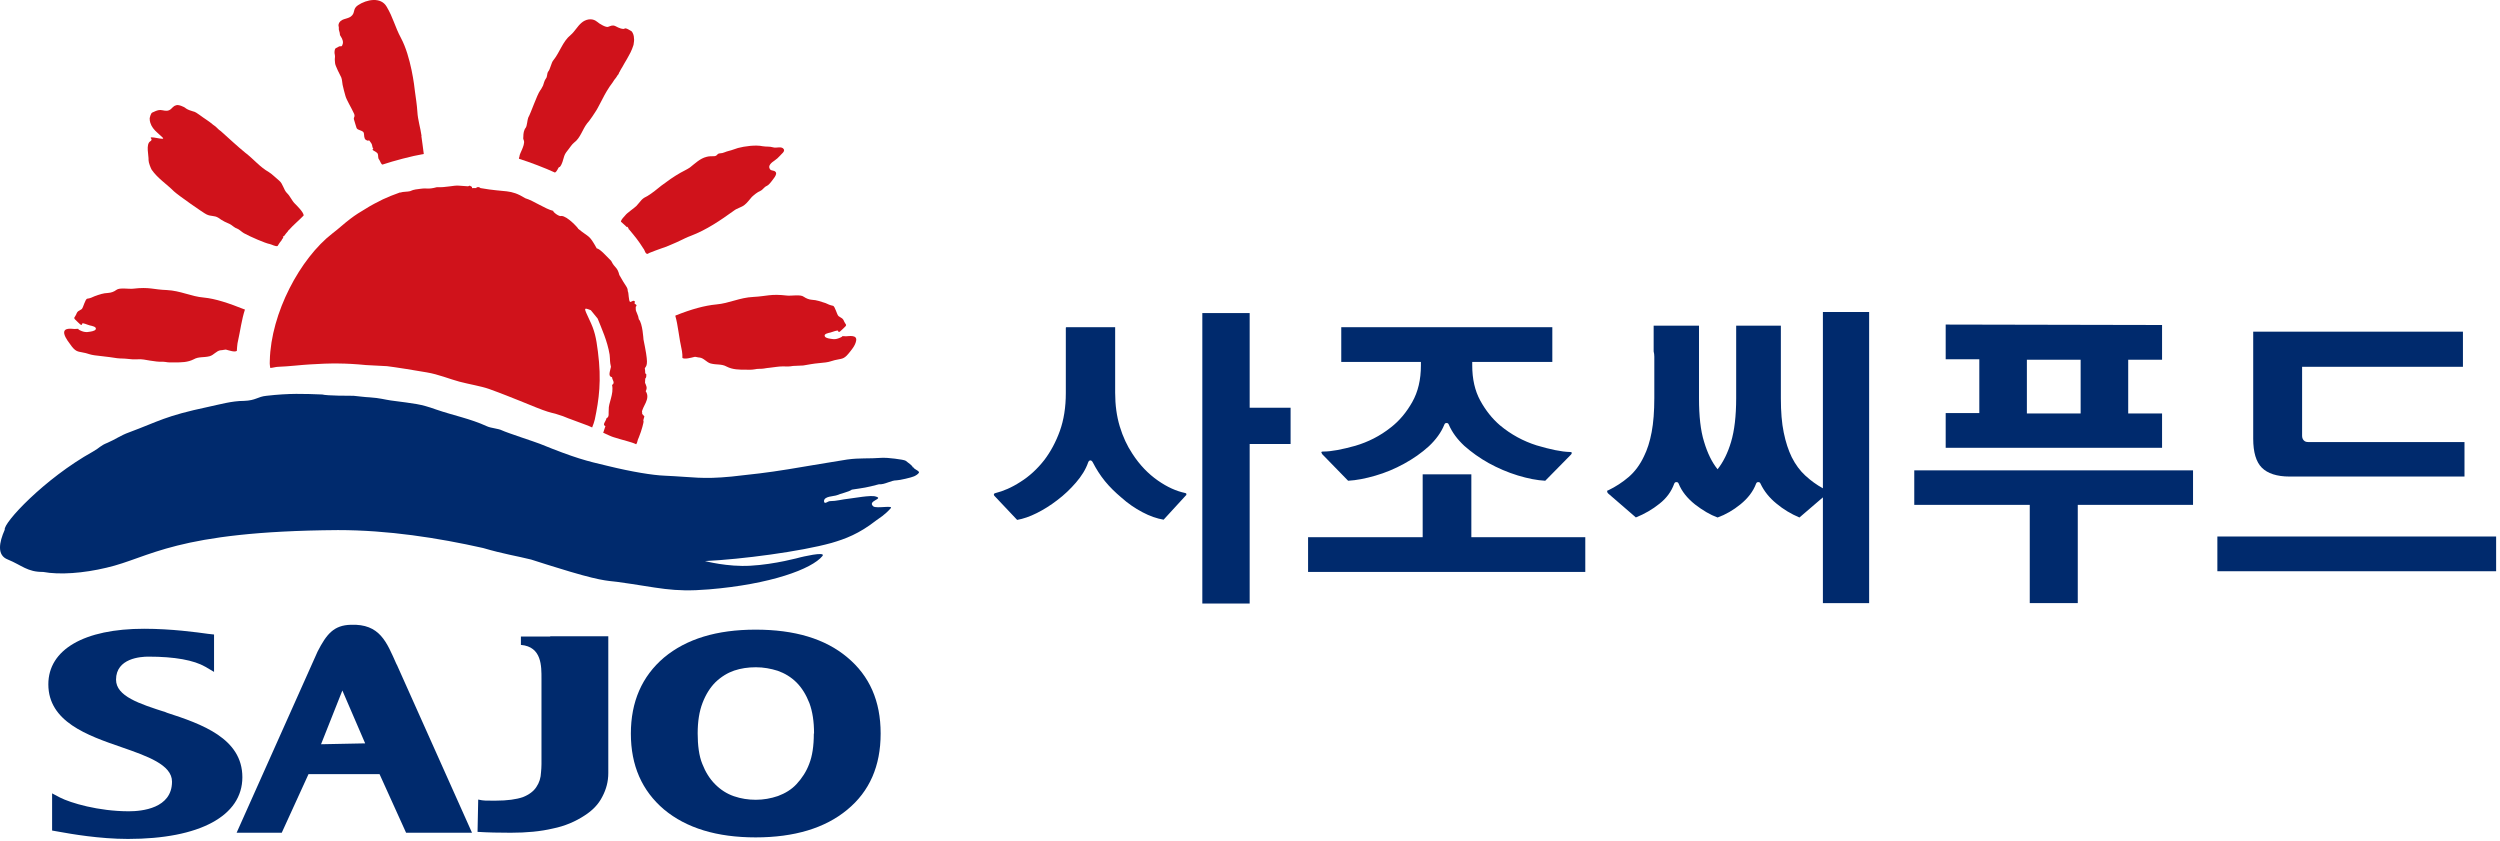 <svg viewBox="0 0 113 38" fill="none" xmlns="http://www.w3.org/2000/svg">
<path d="M36.795 33.15C36.795 32.61 36.725 32.16 36.585 31.78C36.435 31.4 36.245 31.09 36.005 30.85C35.755 30.6 35.465 30.43 35.155 30.32C34.835 30.22 34.515 30.16 34.165 30.16C33.805 30.16 33.485 30.21 33.185 30.31C32.895 30.41 32.605 30.58 32.335 30.84C32.105 31.07 31.905 31.38 31.755 31.77C31.605 32.16 31.535 32.62 31.535 33.15C31.535 33.68 31.595 34.17 31.745 34.53C31.885 34.89 32.075 35.2 32.325 35.45C32.575 35.7 32.855 35.88 33.175 35.99C33.495 36.1 33.825 36.15 34.165 36.15C34.505 36.15 34.845 36.09 35.165 35.98C35.485 35.86 35.775 35.69 36.005 35.44C36.245 35.18 36.445 34.88 36.575 34.53C36.715 34.18 36.785 33.72 36.785 33.16M39.805 33.16C39.805 34.62 39.305 35.77 38.295 36.6C37.295 37.43 35.905 37.85 34.155 37.85C32.405 37.85 31.025 37.43 30.015 36.59C29.015 35.74 28.515 34.6 28.515 33.16C28.515 31.72 29.015 30.57 30.015 29.72C31.025 28.88 32.395 28.46 34.155 28.46C35.915 28.46 37.295 28.87 38.295 29.71C39.305 30.55 39.805 31.69 39.805 33.15" fill="#002A6D"></path>
<path d="M24.875 28.77H23.545V29.15C24.495 29.23 24.475 30.12 24.475 30.68V34.54C24.475 34.67 24.465 34.79 24.455 34.9C24.445 35.16 24.375 35.38 24.245 35.57C24.125 35.76 23.915 35.92 23.635 36.03C23.345 36.13 22.935 36.19 22.395 36.19C21.985 36.19 21.875 36.2 21.615 36.14L21.585 37.6C22.055 37.63 22.555 37.64 23.085 37.64C23.805 37.64 24.435 37.58 24.985 37.45C25.535 37.34 26.015 37.13 26.425 36.86C26.785 36.63 27.055 36.35 27.225 36.01C27.405 35.67 27.495 35.32 27.495 34.94V28.76H24.865L24.875 28.77Z" fill="#002A6D"></path>
<path d="M7.515 32.2C6.295 31.81 5.245 31.47 5.245 30.72C5.245 29.75 6.365 29.68 6.705 29.68C7.905 29.68 8.765 29.84 9.285 30.14L9.675 30.37V28.68L9.405 28.65C8.905 28.58 7.745 28.42 6.515 28.42C3.805 28.42 2.185 29.36 2.185 30.93C2.185 32.62 3.945 33.24 5.485 33.77C6.665 34.18 7.775 34.57 7.775 35.33C7.775 36.54 6.415 36.67 5.825 36.67C4.445 36.67 3.185 36.29 2.715 36.05L2.355 35.86V37.54L2.695 37.6C3.185 37.69 4.495 37.92 5.785 37.92C9.025 37.92 10.955 36.88 10.955 35.13C10.955 33.38 9.135 32.73 7.525 32.21" fill="#002A6D"></path>
<path d="M14.515 33.63L15.475 31.21L16.505 33.6L14.515 33.64V33.63ZM17.925 30.03C17.475 29.02 17.175 28.19 15.855 28.24C15.095 28.26 14.765 28.65 14.355 29.45L10.695 37.64H12.735L13.945 34.99H17.155L18.355 37.64H21.335C21.335 37.64 17.955 30.08 17.935 30.04" fill="#002A6D"></path>
<path d="M41.265 21.131C41.225 21.02 41.045 20.921 40.945 20.831C40.855 20.761 40.035 20.68 39.915 20.691C39.215 20.741 38.875 20.691 38.295 20.77C37.645 20.87 36.545 21.061 35.635 21.21C34.655 21.37 33.985 21.441 33.065 21.541C31.725 21.671 31.365 21.561 30.025 21.5C29.515 21.48 28.575 21.331 27.475 21.061C26.495 20.831 26.005 20.71 24.405 20.061C24.205 19.98 22.915 19.561 22.685 19.451C22.525 19.37 22.185 19.351 22.015 19.27C21.255 18.921 20.495 18.78 19.715 18.511C18.985 18.25 18.775 18.25 17.665 18.101C17.385 18.061 17.175 17.991 16.715 17.96C16.485 17.951 16.205 17.91 15.985 17.89C15.805 17.89 14.775 17.89 14.565 17.831C13.745 17.8 13.085 17.77 12.045 17.89C11.635 17.93 11.575 18.101 11.025 18.12C10.485 18.12 9.935 18.28 9.415 18.39C7.435 18.811 7.215 19.03 5.815 19.55C5.475 19.671 5.195 19.87 4.865 20.011C4.515 20.151 4.525 20.23 4.205 20.41C1.995 21.64 0.135 23.651 0.215 23.941C-0.045 24.53 -0.145 25.101 0.355 25.291C0.985 25.55 1.245 25.86 1.945 25.851C2.695 25.991 3.775 25.91 4.815 25.66C6.785 25.21 7.885 24.011 15.275 23.96C17.535 23.96 19.795 24.311 21.835 24.77C22.755 25.041 23.365 25.131 24.005 25.291C24.485 25.441 25.025 25.62 25.085 25.631C27.125 26.27 27.415 26.241 27.895 26.3C29.805 26.561 30.355 26.78 32.045 26.64C34.825 26.41 36.695 25.721 37.175 25.131C37.355 24.901 36.175 25.191 36.175 25.191C36.175 25.191 35.035 25.511 33.915 25.571C32.885 25.631 31.865 25.36 31.865 25.36C33.535 25.28 36.185 24.93 37.585 24.541C38.205 24.36 38.825 24.131 39.595 23.53C39.755 23.41 39.975 23.291 40.255 22.98C40.415 22.82 39.625 23 39.475 22.89C39.175 22.631 39.985 22.55 39.575 22.441C39.355 22.37 38.575 22.52 38.365 22.541C38.075 22.57 37.805 22.651 37.515 22.651C37.415 22.651 37.265 22.82 37.245 22.66C37.235 22.421 37.685 22.441 37.835 22.381C37.975 22.311 38.355 22.241 38.505 22.131C39.045 22.05 39.165 22.041 39.725 21.89C40.005 21.91 40.255 21.71 40.535 21.71C40.655 21.71 41.215 21.581 41.315 21.53C41.385 21.5 41.485 21.441 41.535 21.37C41.575 21.28 41.315 21.221 41.285 21.12" fill="#002A6D"></path>
<path d="M19.055 6.15C19.005 5.78 18.885 5.42 18.865 5.05C18.845 4.73 18.795 4.43 18.755 4.13C18.735 3.92 18.575 2.56 18.125 1.72C17.845 1.2 17.775 0.8 17.475 0.3C17.215 -0.15 16.575 -0.03 16.175 0.24C15.925 0.41 16.075 0.59 15.855 0.75C15.675 0.88 15.375 0.83 15.305 1.1C15.285 1.16 15.325 1.22 15.315 1.28C15.305 1.34 15.335 1.39 15.345 1.45C15.365 1.5 15.355 1.54 15.365 1.57C15.365 1.6 15.395 1.62 15.405 1.65C15.485 1.77 15.535 1.91 15.475 2.03C15.475 2.05 15.455 2.08 15.435 2.09C15.415 2.09 15.395 2.09 15.375 2.09C15.325 2.09 15.295 2.12 15.255 2.14C15.195 2.17 15.145 2.18 15.135 2.25C15.115 2.33 15.115 2.4 15.135 2.48C15.155 2.57 15.125 2.65 15.135 2.73C15.135 2.77 15.145 2.81 15.145 2.85C15.145 2.96 15.375 3.4 15.425 3.5C15.465 3.6 15.465 3.73 15.485 3.83C15.525 4.01 15.565 4.17 15.615 4.34C15.655 4.5 15.905 4.92 15.955 5.04C15.985 5.1 16.035 5.18 16.025 5.25C16.005 5.32 15.975 5.35 16.005 5.42C16.045 5.54 16.075 5.67 16.115 5.78C16.155 5.9 16.405 5.88 16.445 6.01C16.465 6.1 16.445 6.26 16.535 6.32C16.725 6.44 16.615 6.22 16.785 6.48C16.845 6.57 16.805 6.64 16.875 6.72C16.745 6.79 17.005 6.83 17.075 6.95C17.105 7.03 17.075 7.15 17.135 7.21C17.185 7.28 17.215 7.41 17.285 7.44C17.795 7.27 18.615 7.05 19.155 6.96C19.125 6.75 19.075 6.32 19.045 6.14" fill="#D0121B"></path>
<path d="M25.295 7.56C25.425 7.4 25.435 7.26 25.505 7.05C25.545 6.93 25.625 6.84 25.695 6.75C25.775 6.65 25.855 6.52 25.945 6.45C26.235 6.24 26.325 5.85 26.535 5.58C26.575 5.54 26.605 5.49 26.635 5.46C26.735 5.32 26.825 5.2 26.915 5.05C27.015 4.92 27.335 4.25 27.425 4.12C27.505 3.98 27.605 3.84 27.695 3.72C27.735 3.65 27.785 3.58 27.845 3.51C27.865 3.48 27.885 3.45 27.915 3.4C27.925 3.38 27.955 3.38 27.955 3.34C27.975 3.33 27.975 3.32 27.975 3.31C27.975 3.31 27.975 3.29 27.985 3.28C28.005 3.25 28.025 3.22 28.035 3.19C28.065 3.13 28.105 3.07 28.135 3.02C28.195 2.9 28.265 2.8 28.325 2.69C28.385 2.59 28.445 2.47 28.505 2.36C28.555 2.26 28.595 2.15 28.635 2.03C28.645 1.94 28.675 1.82 28.655 1.72C28.655 1.61 28.615 1.5 28.555 1.42C28.485 1.38 28.355 1.29 28.275 1.28C28.245 1.28 28.205 1.31 28.175 1.31C28.135 1.31 28.105 1.29 28.065 1.29C27.985 1.26 27.895 1.23 27.815 1.18C27.685 1.12 27.615 1.17 27.495 1.21C27.405 1.26 27.095 1.08 26.985 0.98C26.755 0.79 26.455 0.88 26.285 1.03C26.095 1.19 25.975 1.43 25.795 1.58C25.435 1.87 25.305 2.36 25.015 2.72C24.915 2.83 24.875 3.13 24.775 3.24C24.715 3.33 24.745 3.47 24.675 3.55C24.605 3.64 24.585 3.76 24.545 3.87C24.495 3.95 24.475 4.02 24.415 4.09C24.265 4.3 24.005 5.09 23.875 5.32C23.835 5.42 23.825 5.68 23.765 5.77C23.675 5.88 23.655 6.04 23.655 6.17C23.655 6.27 23.635 6.24 23.675 6.34C23.725 6.46 23.635 6.66 23.595 6.76C23.555 6.87 23.485 6.97 23.475 7.09C23.455 7.17 23.445 7.13 23.465 7.18C23.925 7.32 24.655 7.6 25.085 7.8C25.195 7.73 25.205 7.62 25.275 7.54" fill="#D0121B"></path>
<path d="M12.785 10.691C12.785 10.691 12.805 10.661 12.825 10.691C12.885 10.611 12.945 10.521 13.015 10.451C13.015 10.431 13.035 10.411 13.055 10.401C13.255 10.171 13.515 9.961 13.725 9.741C13.735 9.601 13.405 9.281 13.325 9.201C13.185 9.061 13.115 8.861 12.965 8.721C12.825 8.581 12.785 8.301 12.625 8.171C12.475 8.051 12.315 7.881 12.155 7.781C11.735 7.541 11.465 7.191 11.095 6.911C10.715 6.601 10.355 6.261 9.985 5.931C9.855 5.851 9.775 5.721 9.635 5.641C9.455 5.481 9.225 5.351 9.015 5.191C8.915 5.121 8.825 5.051 8.715 5.031C8.605 5.001 8.495 4.961 8.405 4.901C8.325 4.821 8.045 4.711 7.955 4.761C7.885 4.781 7.845 4.811 7.795 4.861C7.755 4.901 7.715 4.951 7.645 4.981C7.505 5.041 7.395 4.981 7.245 4.971C7.115 4.971 6.985 5.041 6.875 5.091C6.815 5.131 6.775 5.291 6.765 5.351C6.765 5.431 6.775 5.491 6.795 5.551C6.845 5.721 6.965 5.871 7.115 6.001C7.195 6.071 7.275 6.141 7.345 6.211C7.555 6.401 6.625 6.071 6.845 6.281C6.865 6.311 6.835 6.371 6.785 6.391C6.585 6.531 6.725 7.021 6.715 7.241C6.715 7.351 6.805 7.581 6.855 7.671C7.125 8.061 7.525 8.311 7.865 8.651C8.045 8.821 9.215 9.641 9.335 9.691C9.535 9.791 9.685 9.731 9.865 9.841C9.955 9.911 10.045 9.961 10.155 10.021C10.245 10.071 10.355 10.101 10.445 10.161C10.535 10.221 10.615 10.301 10.715 10.331C10.805 10.361 10.935 10.491 11.025 10.541C11.315 10.701 12.005 11.001 12.195 11.031C12.285 11.051 12.455 11.151 12.545 11.121C12.605 11.021 12.665 10.931 12.735 10.851C12.735 10.811 12.785 10.791 12.805 10.731" fill="#D0121B"></path>
<path d="M11.065 13.991C10.335 13.7 9.735 13.5 9.215 13.45C8.625 13.4 8.165 13.14 7.535 13.11C6.925 13.09 6.765 12.96 6.005 13.05C5.825 13.07 5.405 12.991 5.265 13.101C5.145 13.191 5.025 13.23 4.885 13.241C4.665 13.251 4.485 13.31 4.275 13.39C4.175 13.44 4.055 13.49 3.945 13.5C3.845 13.52 3.765 13.91 3.695 13.97C3.575 14.06 3.505 14.04 3.445 14.21C3.395 14.331 3.315 14.351 3.385 14.431C3.595 14.63 3.695 14.771 3.715 14.63C3.725 14.57 3.945 14.681 4.065 14.71C4.155 14.73 4.385 14.77 4.325 14.89C4.275 14.97 4.085 14.99 4.015 15C3.915 15.02 3.815 15.01 3.705 14.97C3.375 14.84 3.705 14.86 3.365 14.87C3.265 14.87 2.845 14.78 2.905 15.09C2.955 15.3 3.135 15.501 3.245 15.661C3.465 15.941 3.565 15.88 3.875 15.96C4.065 16.011 4.075 16.03 4.275 16.06C4.495 16.09 4.725 16.11 4.945 16.14C5.065 16.16 5.175 16.171 5.295 16.191C5.445 16.21 5.595 16.2 5.755 16.22C5.915 16.24 6.055 16.25 6.205 16.241C6.395 16.221 6.605 16.27 6.785 16.3C6.885 16.32 6.975 16.32 7.075 16.34C7.215 16.36 7.345 16.34 7.475 16.36C7.615 16.39 7.765 16.381 7.895 16.381C8.185 16.381 8.485 16.381 8.755 16.241C8.985 16.11 9.205 16.171 9.475 16.101C9.665 16.05 9.785 15.851 9.975 15.831C10.065 15.831 10.145 15.8 10.205 15.8C10.365 15.841 10.605 15.93 10.705 15.86C10.705 15.76 10.725 15.62 10.735 15.521C10.875 14.89 10.915 14.47 11.075 13.98" fill="#D0121B"></path>
<path d="M30.535 14.261C31.265 13.97 31.855 13.81 32.375 13.761C32.965 13.71 33.425 13.45 34.055 13.421C34.665 13.39 34.825 13.271 35.585 13.361C35.765 13.38 36.185 13.3 36.325 13.411C36.445 13.491 36.565 13.54 36.695 13.55C36.915 13.56 37.095 13.63 37.315 13.7C37.415 13.751 37.535 13.8 37.645 13.82C37.745 13.831 37.825 14.23 37.905 14.29C38.025 14.38 38.095 14.37 38.155 14.53C38.205 14.65 38.285 14.671 38.215 14.751C38.005 14.95 37.905 15.081 37.885 14.96C37.875 14.9 37.645 15.001 37.535 15.03C37.445 15.05 37.215 15.091 37.285 15.21C37.325 15.29 37.525 15.31 37.595 15.32C37.695 15.341 37.805 15.331 37.905 15.29C38.235 15.171 37.905 15.191 38.245 15.2C38.345 15.2 38.765 15.111 38.695 15.411C38.655 15.63 38.475 15.831 38.355 15.98C38.125 16.261 38.035 16.201 37.725 16.28C37.525 16.331 37.525 16.351 37.325 16.381C37.105 16.41 36.875 16.421 36.655 16.46C36.535 16.48 36.425 16.5 36.305 16.52C36.155 16.53 36.005 16.53 35.845 16.541C35.685 16.57 35.545 16.57 35.385 16.561C35.195 16.561 34.985 16.601 34.805 16.62C34.705 16.631 34.615 16.64 34.515 16.66C34.385 16.68 34.245 16.66 34.125 16.691C33.975 16.721 33.835 16.71 33.705 16.71C33.415 16.71 33.115 16.71 32.845 16.57C32.615 16.441 32.395 16.5 32.125 16.43C31.935 16.381 31.815 16.18 31.615 16.16C31.535 16.16 31.455 16.12 31.395 16.131C31.235 16.171 30.945 16.25 30.845 16.18C30.845 16.09 30.845 15.97 30.825 15.87C30.685 15.241 30.645 14.681 30.525 14.28" fill="#D0121B"></path>
<path d="M28.435 10.37C28.725 10.72 28.845 10.86 29.085 11.24C29.105 11.24 29.165 11.41 29.185 11.43C29.255 11.51 29.275 11.47 29.355 11.43C29.425 11.4 29.845 11.24 29.915 11.22C29.965 11.22 30.625 10.94 30.755 10.87C30.855 10.82 31.105 10.7 31.225 10.66C31.935 10.39 32.565 9.96 33.175 9.52C33.315 9.41 33.525 9.37 33.655 9.26C33.785 9.16 33.875 9.02 33.985 8.9C34.095 8.8 34.225 8.69 34.365 8.63C34.495 8.57 34.525 8.46 34.665 8.4C34.745 8.36 34.795 8.29 34.855 8.22C34.915 8.13 35.175 7.87 35.045 7.76C34.975 7.69 34.865 7.73 34.805 7.65C34.685 7.49 34.885 7.34 35.005 7.26C35.095 7.2 35.185 7.12 35.255 7.04C35.315 6.96 35.495 6.85 35.425 6.74C35.325 6.59 35.085 6.71 34.945 6.66C34.775 6.61 34.655 6.64 34.475 6.61C34.155 6.54 33.655 6.61 33.355 6.69C33.215 6.73 33.085 6.79 32.945 6.82C32.805 6.85 32.685 6.93 32.555 6.93C32.385 6.94 32.455 7.04 32.285 7.06C32.155 7.06 32.035 7.06 31.935 7.09C31.645 7.16 31.415 7.39 31.185 7.57C31.055 7.66 30.895 7.73 30.755 7.81C30.455 7.98 30.175 8.18 29.895 8.39C29.695 8.55 29.495 8.72 29.265 8.86C29.165 8.91 29.085 8.95 29.005 9.03C28.925 9.12 28.845 9.22 28.765 9.31C28.675 9.4 28.335 9.63 28.265 9.73C28.195 9.82 28.085 9.9 28.065 10.02C28.145 10.1 28.245 10.17 28.325 10.26C28.375 10.19 28.465 10.47 28.415 10.36" fill="#D0121B"></path>
<path d="M29.015 18.641C29.015 18.391 29.425 18.031 29.185 17.681C29.275 17.521 29.205 17.431 29.155 17.301C29.155 17.231 29.165 17.171 29.165 17.111C29.215 17.071 29.215 17.001 29.215 16.921C29.195 16.901 29.175 16.881 29.165 16.871C29.165 16.791 29.155 16.711 29.145 16.641C29.265 16.491 29.305 16.411 29.085 15.341C29.085 15.341 29.045 14.611 28.875 14.431C28.865 14.351 28.835 14.251 28.785 14.141C28.735 14.021 28.735 14.041 28.735 13.871C28.865 13.741 28.595 13.761 28.705 13.651C28.655 13.531 28.555 13.641 28.485 13.651C28.405 13.611 28.425 13.221 28.375 13.161C28.375 12.971 28.285 12.961 27.995 12.431C27.895 12.041 27.795 12.141 27.625 11.791C27.455 11.631 27.115 11.231 26.975 11.231C26.615 10.581 26.645 10.761 26.135 10.341C26.155 10.331 25.645 9.761 25.375 9.761C25.285 9.811 24.985 9.581 25.005 9.531C24.655 9.451 24.115 9.071 23.745 8.961C23.045 8.531 22.885 8.711 21.715 8.501C21.675 8.461 21.625 8.441 21.535 8.471V8.501C21.475 8.501 21.415 8.501 21.355 8.501V8.521C21.355 8.521 21.325 8.491 21.335 8.451L21.235 8.391L21.155 8.421L20.735 8.391C20.515 8.371 20.155 8.481 19.745 8.461C19.345 8.571 19.315 8.491 19.025 8.531C18.845 8.561 18.725 8.551 18.535 8.641C18.425 8.671 18.215 8.661 18.105 8.701C18.105 8.701 18.085 8.701 18.075 8.701C18.075 8.701 18.055 8.701 18.045 8.711C17.785 8.801 17.545 8.901 17.305 9.011C17.045 9.141 16.785 9.271 16.535 9.431C16.295 9.571 16.055 9.721 15.835 9.891C15.555 10.101 15.305 10.341 15.025 10.551C13.575 11.671 12.245 14.141 12.195 16.301C12.185 16.511 12.205 16.511 12.215 16.631C12.305 16.631 12.475 16.581 12.555 16.581C13.085 16.561 13.635 16.491 14.015 16.471C14.925 16.411 15.635 16.411 16.545 16.501C16.745 16.511 17.335 16.541 17.495 16.551C17.705 16.571 19.035 16.781 19.285 16.831C19.825 16.921 20.315 17.131 20.765 17.251C21.215 17.371 21.735 17.451 22.105 17.581C22.715 17.801 23.125 17.971 23.505 18.121C23.785 18.231 24.035 18.331 24.245 18.421C24.695 18.601 24.855 18.641 25.105 18.701L25.445 18.811C25.445 18.811 25.865 18.981 25.725 18.921C25.895 18.991 26.545 19.221 26.585 19.241C26.635 19.261 26.705 19.291 26.765 19.321C26.815 19.201 26.855 19.081 26.885 18.961C27.075 18.051 27.195 17.201 27.025 15.891C26.945 15.251 26.875 14.931 26.635 14.441C26.385 13.901 26.365 13.891 26.705 14.021L27.015 14.401C27.185 14.831 27.455 15.411 27.555 16.031C27.585 16.311 27.555 16.321 27.615 16.581C27.575 16.791 27.465 17.011 27.665 17.051C27.665 17.171 27.825 17.301 27.665 17.401C27.755 17.811 27.495 18.221 27.515 18.521C27.495 18.661 27.555 18.851 27.415 18.901C27.385 19.051 27.205 19.201 27.365 19.261L27.265 19.561C27.465 19.651 27.655 19.741 27.735 19.761C28.165 19.901 28.535 19.971 28.755 20.081C28.815 20.011 28.805 19.901 28.875 19.771C29.015 19.431 29.095 19.081 29.095 19.021L29.075 19.051C29.075 18.991 29.095 18.921 29.115 18.861C29.175 18.791 28.965 18.741 29.035 18.621" fill="#D0121B"></path>
<path d="M54.345 15.62V27.28H56.485V20.07H58.335V18.43H56.485V14.15H54.345V15.62ZM48.195 14.79H50.405V17.75C50.405 18.31 50.475 18.82 50.615 19.28C50.755 19.74 50.945 20.15 51.185 20.51C51.515 21.02 51.905 21.42 52.335 21.72C52.765 22.02 53.175 22.2 53.555 22.28C53.605 22.29 53.625 22.31 53.625 22.33C53.625 22.36 53.625 22.38 53.595 22.4L52.595 23.49C52.295 23.44 51.975 23.33 51.635 23.15C51.295 22.97 50.975 22.75 50.675 22.48C50.415 22.26 50.165 22.02 49.945 21.75C49.725 21.48 49.545 21.19 49.395 20.9C49.365 20.84 49.325 20.81 49.285 20.81C49.245 20.81 49.205 20.84 49.185 20.9C49.075 21.22 48.885 21.52 48.635 21.81C48.385 22.1 48.105 22.37 47.785 22.61C47.485 22.84 47.185 23.03 46.865 23.19C46.545 23.35 46.255 23.45 45.975 23.5L44.945 22.41C44.945 22.41 44.915 22.37 44.925 22.34C44.925 22.32 44.945 22.3 44.985 22.29C45.345 22.2 45.725 22.04 46.125 21.78C46.525 21.53 46.885 21.2 47.205 20.79C47.485 20.42 47.725 19.98 47.905 19.48C48.085 18.98 48.175 18.4 48.175 17.77V14.81L48.195 14.79Z" fill="#002A6D"></path>
<path d="M64.245 16.36H60.625V14.79H70.165V16.36H66.545V16.52C66.545 17.131 66.665 17.66 66.905 18.101C67.145 18.541 67.445 18.921 67.795 19.221C68.295 19.64 68.855 19.941 69.455 20.131C70.065 20.311 70.565 20.421 70.965 20.43C71.025 20.43 71.045 20.451 71.045 20.471C71.045 20.491 71.035 20.511 71.015 20.541L69.845 21.73C69.475 21.71 69.065 21.631 68.605 21.491C68.145 21.351 67.705 21.16 67.285 20.93C66.875 20.701 66.515 20.441 66.185 20.151C65.865 19.851 65.635 19.541 65.485 19.191C65.465 19.14 65.435 19.12 65.385 19.12C65.335 19.12 65.305 19.14 65.285 19.191C65.145 19.541 64.905 19.87 64.585 20.171C64.255 20.471 63.885 20.73 63.465 20.96C63.045 21.191 62.615 21.37 62.165 21.5C61.715 21.631 61.305 21.71 60.935 21.73L59.765 20.53C59.765 20.53 59.735 20.48 59.725 20.451C59.725 20.421 59.745 20.41 59.805 20.41C60.195 20.41 60.675 20.311 61.255 20.151C61.835 19.98 62.375 19.71 62.865 19.32C63.255 19.02 63.575 18.631 63.835 18.171C64.095 17.71 64.225 17.16 64.225 16.52V16.36H64.245ZM64.315 21.441H66.505V24.28H71.655V25.851H59.125V24.28H64.305V21.441H64.315Z" fill="#002A6D"></path>
<path d="M73.935 23.391C74.335 23.231 74.695 23.021 75.005 22.771C75.325 22.521 75.545 22.221 75.675 21.861C75.695 21.811 75.725 21.791 75.775 21.791C75.825 21.791 75.855 21.811 75.875 21.861C76.015 22.211 76.265 22.521 76.615 22.801C76.965 23.071 77.305 23.271 77.635 23.391C77.995 23.261 78.345 23.061 78.675 22.791C79.005 22.521 79.245 22.211 79.375 21.861C79.395 21.811 79.425 21.791 79.475 21.791C79.525 21.791 79.555 21.811 79.575 21.861C79.735 22.201 79.975 22.501 80.295 22.761C80.605 23.021 80.955 23.231 81.335 23.391L82.395 22.481V27.261H84.485V14.101H82.395V22.071C82.105 21.911 81.845 21.721 81.605 21.501C81.365 21.281 81.155 21.001 80.985 20.661C80.835 20.351 80.715 19.991 80.625 19.551C80.535 19.121 80.495 18.601 80.495 18.001V14.721H78.475V18.001C78.475 18.811 78.395 19.471 78.245 19.971C78.095 20.481 77.885 20.891 77.635 21.211C77.375 20.891 77.175 20.471 77.025 19.971C76.865 19.461 76.795 18.811 76.795 18.001V14.721H74.745V15.881C74.765 15.961 74.775 16.041 74.775 16.121V17.991C74.775 18.591 74.735 19.111 74.655 19.531C74.575 19.961 74.455 20.331 74.305 20.631C74.125 21.011 73.895 21.321 73.615 21.561C73.335 21.801 73.025 22.001 72.695 22.161C72.655 22.161 72.635 22.191 72.645 22.221C72.645 22.251 72.665 22.281 72.685 22.301L73.945 23.391H73.935Z" fill="#002A6D"></path>
<path d="M86.525 22.82H91.745V27.26H93.915V22.82H99.125V21.26H86.525V22.82Z" fill="#002A6D"></path>
<path d="M94.045 18.69H91.615V16.26H94.045V18.69ZM97.725 18.69H96.195V16.26H97.725V14.69L87.945 14.67V16.24H89.465V18.67H87.945V20.24H97.725V18.68V18.69Z" fill="#002A6D"></path>
<path d="M101.845 16.94V19.83C101.845 20.44 101.975 20.88 102.235 21.14C102.495 21.4 102.915 21.54 103.485 21.54H111.395V19.98H104.325C104.245 19.98 104.185 19.96 104.135 19.91C104.085 19.86 104.055 19.79 104.055 19.7V16.58H111.325V14.99H101.845V16.95V16.94Z" fill="#002A6D"></path>
<path d="M112.825 24.25H100.225V25.82H112.825V24.25Z" fill="#002A6D"></path>
</svg>
